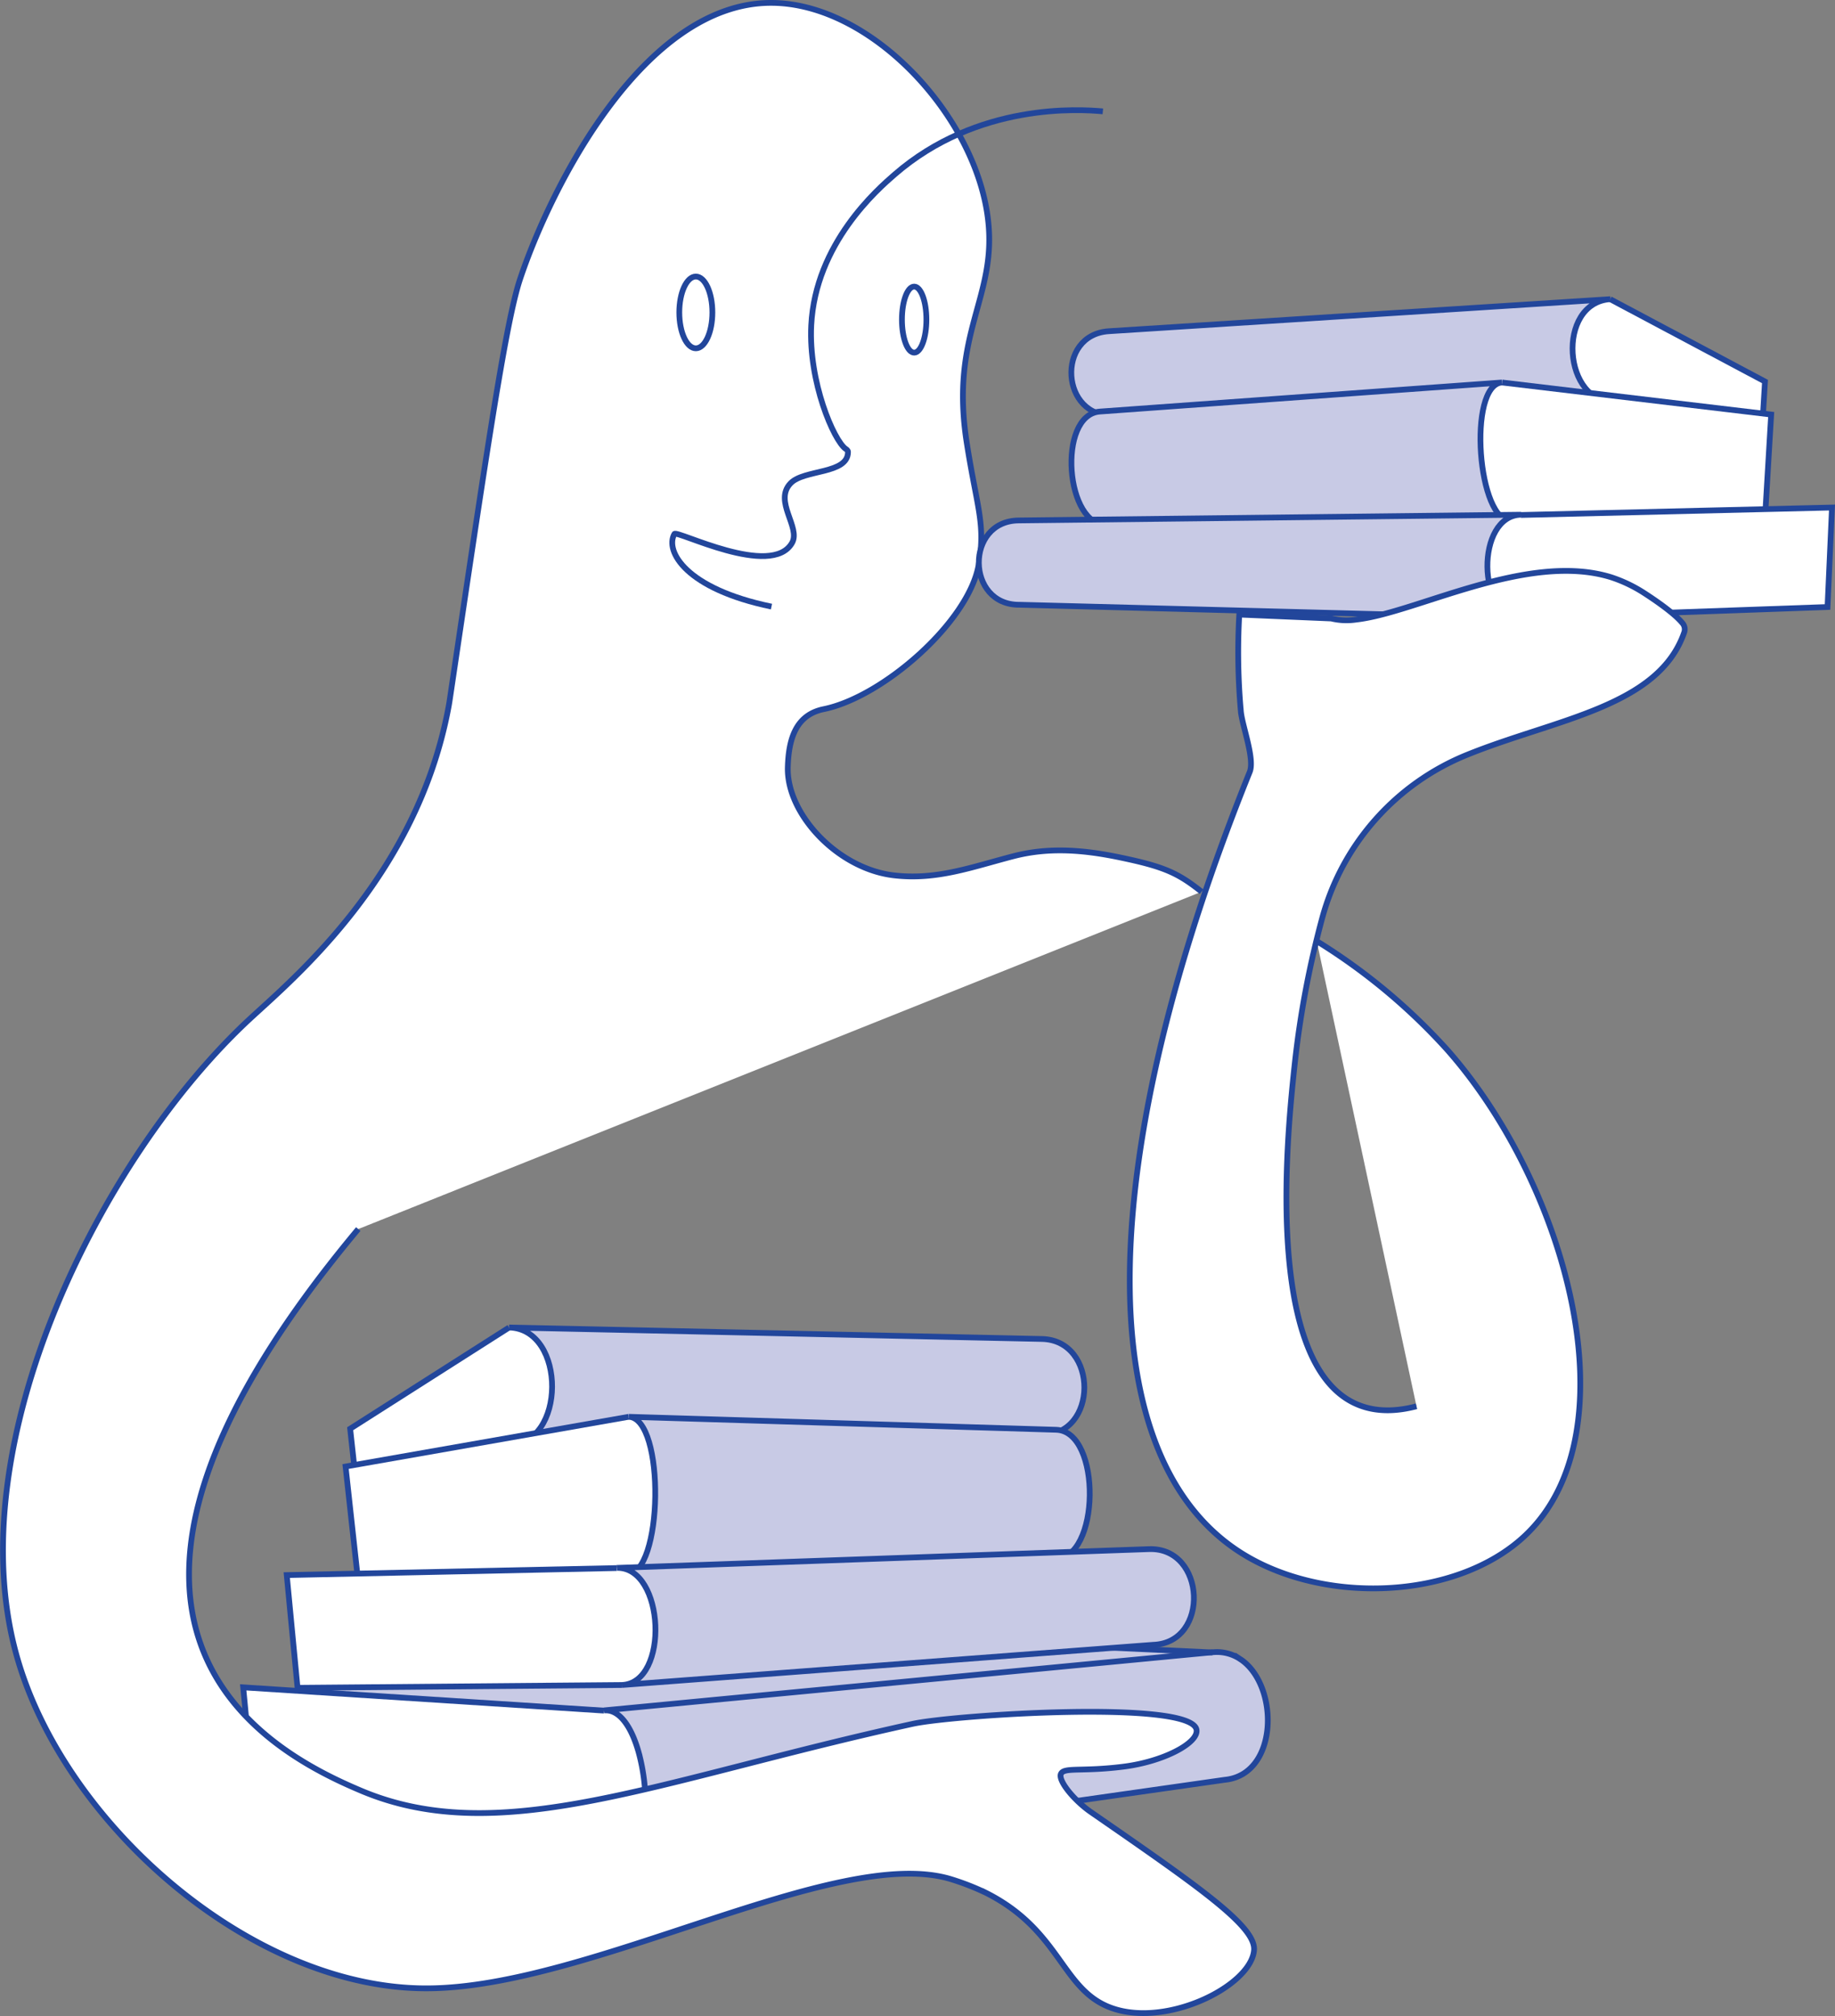 <svg xmlns="http://www.w3.org/2000/svg" viewBox="0 0 319.46 351.02"><rect x="0" y="0" width="319.46" height="351.02" fill="#808080" stroke="none"/><defs><style>.cls-1,.cls-3{fill:#c8cae5;}.cls-2,.cls-4{fill:#fff;}.cls-3,.cls-4,.cls-5{stroke:#22469b;stroke-miterlimit:10;}.cls-5{fill:none;}</style></defs><title>PMAsset 47</title><g id="Layer_2" data-name="Layer 2"><g id="Layer_3" data-name="Layer 3"><path class="cls-1" d="M170.72,294.83h0L111.2,305.2l-5.25.92-23.8,4.14-29.7-9.63L54,294.56h0l.18-.68,1.2-4.69,52.55-3,6.06-.34L180.87,282l18.83,4.5h0l3.48.83h0l3.35.8h0l1,.24-32.91,5.73Z"/><path class="cls-2" d="M61,248.77l1.17,10.67,26.36-7.92H89l92.31-1.69c9.92.21,10-16.46.11-16.68l-92.78-2Z"/><path class="cls-3" d="M88.49,251.52l92.8-1.7c9.93.21,10-16.46.1-16.68l-92.77-2C98.7,231.37,98.57,251.73,88.49,251.52Z"/><polyline class="cls-4" points="88.49 251.52 62.13 259.44 60.96 248.77 88.62 231.15"/><path class="cls-2" d="M60.16,255.36l2.09,19.14,46.81-.34h.29l74.21-2.71c8,.25,8.28-22.24.32-22.48l-74.43-2.27Z"/><path class="cls-3" d="M109.06,274.16l74.51-2.72c8,.24,8.28-22.25.31-22.49l-74.43-2.26C115.87,246.89,115.48,274.35,109.06,274.16Z"/><polyline class="cls-4" points="109.45 246.69 60.16 255.35 62.26 274.5 109.06 274.16"/><path class="cls-2" d="M174.73,294.13l6.2,20.37-16.8,2.4,6.56-22.06h0Z"/><path class="cls-2" d="M164.12,316.91l16.81-2.41,32.28-4.6c9-.86,9.52-15.11,3.61-20.33-.18-.16-.38-.32-.58-.47l-.62-.41a7.4,7.4,0,0,0-4.53-1l-4.49.43-101.26,9.68h-.18L54,294.56l-11.67-.76,2.17,22.7h0l55.23,7.36,8,1.07.35-.05,51.45-7.33,4.57-.65Z"/><path class="cls-2" d="M49.93,274.26l1.87,19.63,56.44-.49.35,0,92.17-6.93c9.92-.35,9.2-17-.71-16.67L107.37,273Z"/><path class="cls-5" d="M170.69,294.84h0"/><path class="cls-3" d="M180.93,314.5l32.28-4.6c9-.86,9.52-15.11,3.61-20.33-.18-.16-.38-.32-.58-.47l-.62-.41a7.32,7.32,0,0,0-4.53-1l-4.52.43-101.41,9.69h.18c2.65-.11,4.68,3.1,5.86,7.36a34.36,34.36,0,0,1,1.17,9.85c-.14,5-1.47,9.25-4.27,9.83l51.42-7.33,4.61-.65"/><polyline class="cls-4" points="107.75 324.94 44.52 316.5 42.34 293.8 105.16 297.85"/><line class="cls-5" x1="211.09" y1="287.72" x2="169.85" y2="285.79"/><path class="cls-3" d="M108.24,293.39l92.52-7c9.92-.35,9.2-17-.72-16.66L107.37,273C115.75,272.74,116.63,293.09,108.24,293.39Z"/><polyline class="cls-4" points="108.24 293.39 51.8 293.88 49.92 274.25 107.37 273.03"/><path class="cls-4" d="M62.37,214C4.6,283.2,46.82,305.06,63,311.85c24.29,10.17,51.69-2,95.86-11.69,7.14-1.57,48.45-4.27,49.44,1,.43,2.29-5.68,5.57-12.73,6.45-7.2.91-10.28.06-10.86,1.23s2.32,4.68,5.22,6.68c19.16,13.24,28.73,19.94,28.39,24.05-.53,6.39-16.06,14-25.72,9.69-7.87-3.51-8.31-13.35-21-19.71a44.11,44.11,0,0,0-6-2.34c-19.94-6.13-62.83,18.91-91.18,19-30.54.14-63.23-28.55-71.48-57.78-10.44-37,14.74-87,40.42-110.9,7.54-7,29.24-24.9,34.73-54.44.13-.69.14-.77.72-4.69C85,76.69,88.15,55.81,90.52,48.66,95.8,32.79,112,.38,134.37.5,151.72.59,169.86,20.16,172,38.17c1.65,13.66-6.7,19.72-3.7,38.9,1.79,11.44,3.32,14.08,2.08,21.26-1.72,9.94-16.68,23.06-27,25.15-4.84,1-6.09,5.18-6.23,10.11-.23,8.15,8.7,17.71,18.52,18.83,7.41.85,13.41-1.43,20.75-3.34,5.74-1.49,11.49-1.23,18.15.13,8,1.64,10.42,2.72,14.62,6.06"/><ellipse class="cls-5" cx="121.14" cy="54.4" rx="2.88" ry="6.25"/><ellipse class="cls-5" cx="159.15" cy="55.65" rx="2.13" ry="5.75"/><path class="cls-5" d="M192,19.39c-4-.37-21.81-1.56-36.26,11-2.94,2.55-13.79,12-14.51,26.26-.49,9.85,3.94,20.07,6,21.51.09.06.4.24.4.53,0,3.92-7.66,3-10,5.46-3,3.13,1.81,7.67.26,10.38-3.55,6.24-20.08-2.28-20.48-1.56-1.69,3,2,9.57,16.9,12.65"/><path class="cls-2" d="M307.26,66.43l-.56,9.42L281.47,70a3.57,3.57,0,0,1-.46,0l-87,2.33c-9.34.59-10.28-14.06-.94-14.66l87.29-5.57Z"/><path class="cls-3" d="M281.47,70,194,72.31c-9.34.6-10.28-14.05-.94-14.64l87.3-5.58C270.84,52.69,272,70.59,281.47,70Z"/><polyline class="cls-4" points="281.47 69.98 306.7 75.86 307.27 66.43 280.32 52.09"/><path class="cls-2" d="M308.35,72.18l-1,16.92-44.11,1.63H263l-70,.68c-7.48.55-8.91-19.2-1.43-19.75l70-5.06Z"/><path class="cls-3" d="M263.23,90.72l-70.32.69c-7.49.54-8.92-19.21-1.43-19.75l70-5.06C255.45,67,257.19,91.16,263.23,90.72Z"/><polyline class="cls-4" points="261.49 66.6 308.35 72.18 307.34 89.09 263.23 90.72"/><path class="cls-2" d="M318.94,88.38l-.78,17.32L265,107.6h-.33l-87.17-2.29c-9.36.1-9.52-14.57-.17-14.67l87.47-1Z"/><path class="cls-5" d="M207.69,88.17h0"/><path class="cls-3" d="M265,107.59l-87.5-2.29c-9.35.1-9.51-14.58-.16-14.68l87.47-1C256.86,89.75,257.05,107.68,265,107.59Z"/><polyline class="cls-4" points="264.96 107.59 318.16 105.69 318.94 88.37 264.77 89.67"/><path class="cls-4" d="M229.23,163.86a104.39,104.39,0,0,1,22.7,18.9c20.89,23.61,32.53,66.49,13.7,84.49-12,11.48-35.93,12.37-50.39,2.59-25.83-17.46-24.36-69.26,2.33-135.44.92-2.27-1.36-8.15-1.55-10.59a115.59,115.59,0,0,1-.27-16.8l16,.68h0a11.32,11.32,0,0,0,4.36.19h0c10.46-1.16,29.86-11.91,44.41-7.36a24.71,24.71,0,0,1,5.55,2.63c1.72,1.1,5.3,3.51,6.75,5.26h0a1.66,1.66,0,0,1,.42,1.61c-4.43,13.08-22.48,15.17-37.87,21.42a42.73,42.73,0,0,0-25.15,28.29,165.73,165.73,0,0,0-4.78,25.19c-1.22,11.24-5.68,52.19,10.59,59.5,3.71,1.68,7.64,1.21,10.57.44"/></g></g></svg>